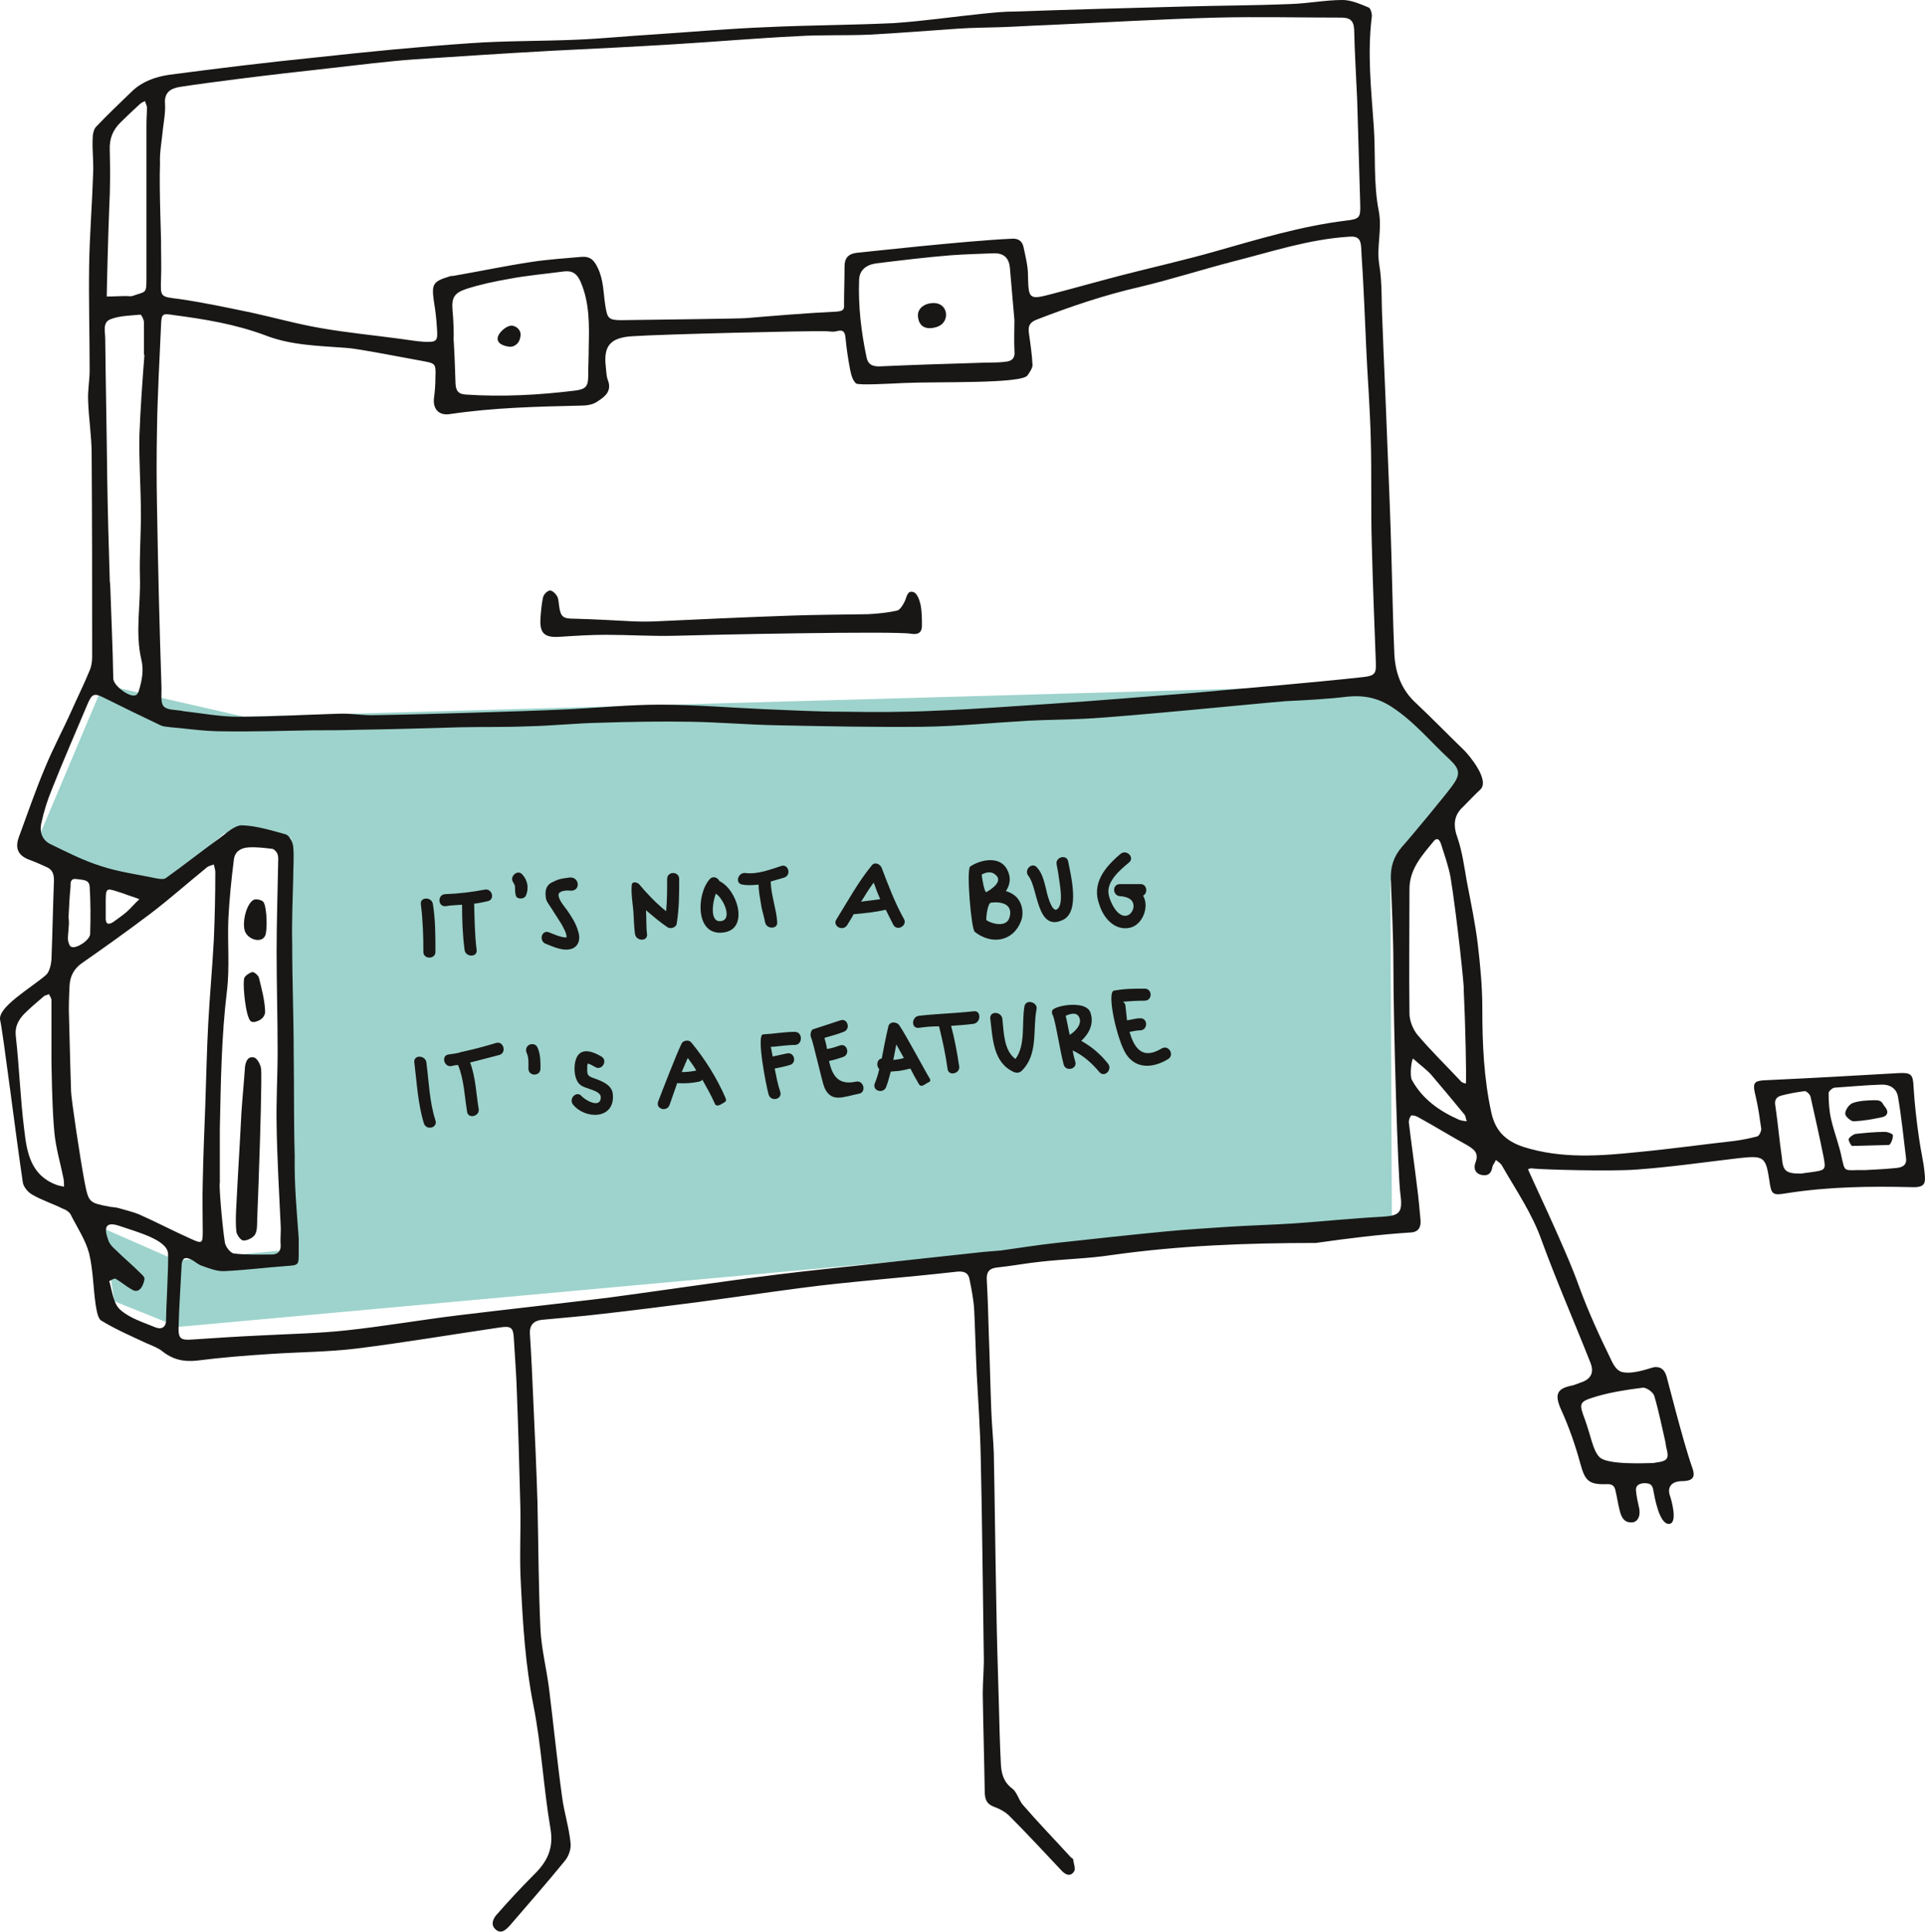 <?xml version="1.0" encoding="UTF-8"?>
<svg id="_图层_1" data-name="图层_1" xmlns="http://www.w3.org/2000/svg" viewBox="0 0 383.014 384.317">
  <path d="M6.438,169.6l14.1-33.4,28,6.4,227-6.4,15.8,16.7-14.7,22.4.3,66.7-241.5,22-12.7-5.1-2.2-14.5,14.6,6.4,21.9-2.1.9-82-13.3-.9-12.9,11.2-25.3-7.4Z" style="fill: #9dd3cc;"/>
  <g>
    <path d="M21.038,180.5v1.9c-.1,1.6.6,1.7,1.7.9.8-.6,1.7-1.2,2.5-1.9.9-.8,1.6-1.7,2.5-2.5-1-.4-2.1-.7-3.1-1.1-3.8-1.2-3.6-1.6-3.6,2.7ZM281.138,210.6c-.3.4-.7,3.4-.2,4.3,2.1,3.8,5.5,6.2,9.4,7.9.5.2,1,.2,1.5.3-.2-.5-.2-1.1-.5-1.4-2.2-2.7-4.4-5.3-6.6-7.9-1-1.1-2.3-2-3.6-3.2l-0.0 0ZM13.638,182.5c.1.7.1,1.5,0,2.2,0,.8-.2,1.6-.1,2.4.1.5.3,1.2.7,1.3,1,.4,3.7-1.4,3.7-2.6.1-3.1.1-6.3-.1-9.4-.1-1.5-1.5-1.3-2.6-1.5-1.3-.2-1.2.8-1.2,1.5-.2,2-.3,4-.4,6.1ZM358.338,233.5c.6-.1,1.4-.2,2.2-.3,2.6-.4,2.8-.4,2.3-3-.8-4-1.7-8-2.6-12-.1-.5-.9-1.2-1.2-1.1-1.6.2-3.2.5-4.7.9-1,.3-1.3,1-1.1,2,.5,3.4.8,6.9,1.3,10.3.2,2.7.8,3.2,3.8,3.2ZM23.738,243.9c-3.8-1.3-2.5,1.9-2.2,2.8.2.7.8,1.4,1.4,1.9,1.6,1.6,3.3,3,4.9,4.6.4.4,1,.9.9,1.3-.1.9-.9,3.2-2.6,2-1.1-.6-2.1-1.5-3.2-2.1-.2-.1-1.2.5-1.2.5.6,2,.8,4.5,2.2,5.7,1.9,1.7,4.6,2.5,7,3.5,1.3.5,2.2-.1,2.1-1.7,0-1.8.5-10.2.4-13-.2-2.7-5.9-4.2-9.7-5.5l0.0 0ZM371.138,232.8c2-.1,4-.2,6-.4,1.3-.1,2.3-.5,2.1-2-.5-4.1-.9-8.1-1.6-12.2-.3-1.7-1.7-2.5-3.4-2.4-3.1.1-6.1.4-9.2.6-.4,0-1.2.7-1.2,1.1,0,1.7.1,3.5.5,5.2.6,2.6,1.6,5.1,2.1,7.6.6,2.6.4,2.6,3.1,2.5l1.6-0ZM328.438,291.1c.3,0,.6,0,1-.1,2.4-.3,2.7-.8,2.1-3-.1-.4-.1-.8-.2-1.2-.7-3-1.3-6.1-2.2-9.1-.2-.7-1.6-1.7-2.3-1.6-3.2.4-6.4.9-9.4,1.8-3.3,1-3.3,1.3-2.1,4.5,1.2,3.3,1.6,6.2,2.9,7.5,1.5,1.6,9.2,1.2,10.2,1.2v0ZM10.238,210.9v-11.9c0-.4-.3-.8-.5-1.2-.4.2-.8.2-1.1.5-1.3,1.1-2.7,2.3-3.9,3.5-1.1,1.2-1.8,2.5-1.6,4.3.7,6.2.9,12.5,1.7,18.8.5,4.4,1.3,8.9,6.3,10.8.5.2,1.1.3,1.6.4,0-.5,0-1.1-.1-1.6-.6-3-1.5-6-1.8-9-.5-4.7-.6-14.6-.6-14.6v0ZM21.238,59c1.3,0,2.6-.1,3.9-.1.4,0,.8.1,1.2,0,2.7-1,2.8-.3,2.8-3.6v-30.5c0-1.1.1-2.3.1-3.4,0-.4-.3-.9-.4-1.3-.3.2-.7.3-1,.6-1.3,1.2-2.6,2.4-3.9,3.7-1.5,1.5-2.2,3.2-2.1,5.5.1,3.8.1,7.6-.1,11.4-.2,4.5-.5,16.4-.5,17.7v0ZM291.238,197c.2,0-1.4-14.9-2.6-22.3-.4-2.3-1.2-4.5-1.9-6.7-.2-.7-.7-1.6-1.5-.6-2.3,2.8-4.8,5.5-4.8,9.5,0,8.2-.1,16.5,0,24.7,0,1.5.7,3.2,1.6,4.3,2.7,3.2,5.7,6.1,8.6,9.2.2.3.7.4,1,.5.2-.3-.1-12.7-.4-18.6h0ZM28.738,70.6h-.1v-6.5c0-.5-.5-1.5-.7-1.5-2,.2-4.1.2-5.9.9-1.7.6-1.1,2.5-1.1,3.9.1,9.4.3,18.7.4,28.1.1,6.6.3,13.2.5,19.9,0,.4.1.8.1,1.2.2,6.1.5,12.3.6,18.4,0,1.4,3.3,3.9,4.5,3.3.3-.1.5-.6.6-.9.6-2,1-4,.5-6.1-1.3-5.5-.1-11.1-.3-16.6-.1-4.1.2-8.2.2-12.3,0-5.2-.4-10.5-.3-15.7.2-5.5.6-10.8,1-16.1l-0.0 0ZM90.238,67.2c.2,3.1.3,6.1.4,9.2.1,1.3.5,2,2,2.1,7.3.5,14.6.1,21.9-.8,2.1-.3,2.5-.9,2.5-3,0-1.9.1-3.7.1-5.6.1-4.4.2-8.8-1.6-13-.7-1.6-1.6-2.3-3.3-2.1-3.7.5-7.4.8-11,1.5-2.9.5-5.7,1.1-8.5,2-2.4.8-2.9,1.8-2.7,4.2.2,1.8.3,5.5.2,5.5v0ZM201.838,63.7c-.3-3.4-.6-6.9-.9-10.4-.2-2.1-1.3-3-3.4-2.9-2.8.1-5.7.2-8.5.4-4.9.4-9.8,1-14.7,1.6-2.1.3-3.3,1.4-3.4,3.2-.2,5.3.4,10.4,1.5,15.6.3,1.3,1.1,1.7,2.5,1.7,6.5-.3,13-.5,19.6-.7,1.8-.1,3.6,0,5.3-.2,1.4-.1,2.2-.6,2-2.3-.1-2,0-4,0-6v-0ZM43.738,235.4c-.2,0,.4,7.9,1,11.8.1.8,1.1,2.1,1.8,2.2,2.5.3,5,.2,7.5.2,1.3,0,1.9-.7,1.8-2s.1-2.6,0-3.9c-.3-6.6-.7-13.2-.8-19.8-.1-4.9.2-9.8.2-14.8,0-6.6-.2-13.2-.2-19.8,0-5.8.2-11.6.3-17.4,0-.6.1-1.3-.1-1.9-.1-.4-.6-1-1-1.1-1.6-.2-3.2-.4-4.8-.3-1.5.1-2.7.8-2.9,2.4-.5,3.9-.9,7.9-1.1,11.8-.2,4.8.3,9.7-.3,14.5-1.1,9.1-1.2,18.2-1.4,27.3v10.8ZM14.138,217.1c0,1.3,1.8,13.4,2.7,18.1.8,4.1.9,4.1,5,4.9.6.1,1.3.1,1.9.3,1.3.4,2.7.7,3.9,1.2,3.6,1.6,7,3.4,10.6,5,2,.9,2.1.7,2.1-1.6,0-3.2-.1-6.4,0-9.7.1-5.1.3-10.2.5-15.2.2-5.5.3-11.1.6-16.6s.8-10.9,1.1-16.4c.2-4.5.3-9,.3-13.6,0-.5-.2-1-.3-1.5-.5.2-1.1.3-1.4.6-3.7,3-7.3,6.2-11.1,9.1-4.5,3.4-9.1,6.7-13.7,9.9-1.6,1.1-2.4,2.6-2.5,4.5-.1,2.2-.2,4.4-.1,6.5.1,4.8.4,14.5.4,14.5v0ZM32.038,48.6c0,2.3.1,4.5,0,6.8-.1,3.8-.2,3.6,3.7,4.1,4.8.7,9.5,1.7,14.3,2.7,4.6,1,9.2,2.3,13.9,3.1,5.2.9,10.4,1.4,15.6,2.1,1.6.2,3.2.5,4.8.6,2.6.1,2.8-.1,2.6-2.7-.1-1.8-.3-3.5-.6-5.3-.5-3.5-.2-4,3.1-5,.2-.1.5-.1.7-.1,5.2-.9,10.4-2,15.7-2.8,3.3-.5,6.6-.7,9.9-1,1.6-.1,2.4.5,3.2,2.2,1.2,2.5,1.1,5,1.5,7.5s.6,2.9,3.2,2.9c7.1-.1,23.5-.3,24.7-.4,6-.5,12-1,18.1-1.3,1.2-.1,1.6-.3,1.5-1.5,0-2.5.1-5,.1-7.5,0-1.7.8-2.5,2.4-2.7,1.2-.1,21.7-2.4,30.8-2.8,1.2-.1,2.1.3,2.4,1.6.4,1.9.9,3.8.9,5.7.1,4.7.2,4.9,4.7,3.7,4.6-1.2,9.2-2.5,13.8-3.7,6.2-1.6,12.5-3,18.8-4.8,8.5-2.4,17-5,25.9-6.1,2.8-.3,3-.6,2.9-3.4-.2-6.9-.4-13.7-.6-20.6-.2-4.7-.5-9.3-.6-14-.1-2-1-2.4-2.7-2.4-8.2,0-16.4-.2-24.6,0-11.4.3-22.7,1-34.1,1.5-2.9.1-5.8.3-8.7.4s-5.8.1-8.7.3c-6,.4-11.9.9-17.8,1.2-4.7.2-9.5,0-14.2.3-8.1.4-16.2,1.1-24.4,1.6-8.1.5-16.3.9-24.4,1.3-9.1.5-18.2,1.1-27.3,1.7-5.5.4-10.9,1.1-16.3,1.7-6.3.7-12.5,1.4-18.8,2.2-3.9.5-7.8,1-11.7,1.6-1.8.3-3.1,1.1-2.9,3.4.1,1.6-.2,3.2-.4,4.8-.2,2.3-.7,4.7-.6,7-.2,5.5.3,16.1.2,16.1l-0-0ZM125.738,66.9c-4.3.3-5.7,1.9-5.2,6.1.1.9.1,1.8.4,2.6.9,2.3-.7,3.4-2.1,4.3-.8.6-2.1.8-3.2.8-8.8.2-17.5.4-26.2,1.7-2.1.3-3.3-1-3.1-3.1.2-1.4.3-2.9.3-4.3.1-2.7,0-2.7-2.7-3.2s-5.4-1-8.1-1.5c-2.4-.4-4.7-.9-7.1-1.1-5.4-.4-10.9-.5-16-2.5-5.9-2.2-12-3.2-18.1-4-2.4-.4-2.5-.3-2.6,2.1-.3,6.9-.7,13.7-.8,20.6-.1,5.1-.1,10.2,0,15.3.2,12.1.5,24.2.9,36.3,0,1.2-.2,2.8.4,3.5.7.8,2.3.7,3.5.9.2,0,.3.1.5.1,3.6.4,7.2,1.1,10.8,1.1,6.7,0,13.4-.4,20.1-.6,2.2-.1,4.3.3,6.5.3,6.7-.1,13.4-.3,20.1-.5,6.5-.2,13-.4,19.5-.7,5.9-.3,11.8-.9,17.7-.9,7,0,14,.6,20.9.9,5.2.2,10.3.5,15.5.5,6.2.1,12.4.1,18.6-.2,7.7-.3,15.5-.9,23.2-1.4,9.2-.6,18.4-1.4,27.5-2.1,6-.5,12.1-1.1,18.1-1.6,5.4-.5,10.9-1,16.3-1.6,2.4-.3,2.5-.8,2.4-3.2-.3-7.8-.6-15.7-.8-23.5-.2-6.9,0-13.9-.2-20.8-.1-4.7-.7-14-.7-14-.3-5.6-.5-11.3-.8-16.9-.1-2.3-.3-4.7-.4-7-.1-1.6-.5-2.4-2.5-2.2-7.9.5-15.4,3-22.9,4.9-6.2,1.6-12.4,3.6-18.7,5.1-7,1.6-13.8,3.9-20.5,6.5-1.5.6-1.7,1.4-1.5,2.8.3,2.1.6,4.2.7,6.2,0,.7-.6,1.5-1,2.1-1.3,1.7-17.9,1.2-24.5,1.5-2.3.1-9.1.5-9.6.1-.7-.6-1-1.8-1.2-2.8-.4-2.1-.7-4.1-.9-6.2-.1-1.2-.4-1.8-1.8-1.4-.7.2-1.4,0-2.2,0-3.8-.1-32.6.6-38.5,1l0-0ZM59.438,246.4v2.7c0,2.7,0,2.6-2.6,2.8-4,.3-8,.8-12.1,1-1.5.1-3-.5-4.4-1-.8-.2-1.4-.8-2.1-1.2-1.1-.6-2-.7-2.1,1-.2,4.1-.5,8.1-.6,12.2-.1,2.5.4,2.8,2.9,2.6,4.5-.3,9-.6,13.5-.8,5.6-.3,11.3-.4,16.9-1,7.5-.8,14.9-2.1,22.3-3,9.9-1.2,19.9-2.3,29.8-3.5,11.2-1.5,22.4-3.2,33.6-4.6,6.3-.8,12.6-1.4,18.9-2.1,7.4-.8,14.7-1.6,22.1-2.4,1.2-.1,2.4-.2,3.6-.3,3.7-.5,7.3-1.1,11-1.5,7.3-.8,14.6-1.6,21.9-2.3,4-.4,8-.6,12.1-.9,4.5-.3,9-.4,13.5-.7,5.7-.4,11.4-1,17.1-1.3,3.7-.2,4.4-.7,3.9-4.5-.5-3.4-1.4-33.8-1.4-45.6,0-5.6-.3-11.3-.5-16.9-.1-2.6.5-4.6,2.2-6.6,1.9-2.1,8.9-10.6,9.9-12,1.8-2.4,1.7-3.4-.4-5.4-3.8-3.5-7.1-7.6-11.6-10.5-2.8-1.8-5.5-2.3-8.7-2-4.1.5-8.2.7-12.3.9-5.1.4-31.8,3.1-40,3.5-3.8.2-7.6.2-11.4.4-6.9.4-13.8,1.1-20.8,1.2-9.7.1-19.3-.1-29-.3-5.7-.1-11.4-.6-17.1-.7-6.1-.1-12.2,0-18.3.2-4.7.1-9.3.6-14,.7-4.6.2-9.2.1-13.8.2-6.8.2-13.5.4-20.3.5-3,.1-6,.1-8.9.1-6,.1-12.1.3-18.1.2-3.4,0-6.7-.5-10.1-.8-.7-.1-1.5-.1-2.1-.4-3.8-1.8-7.5-3.6-11.3-5.5-1.8-.9-2.3-.8-3.1,1-2.4,5.7-4.9,11.4-7.2,17.2-.9,2.2-1.6,4.4-2.1,6.7-.4,1.6,0,3.3,1.7,4.2,3.3,1.6,6.6,3.3,10.1,4.4,3.6,1.2,7.5,1.7,11.3,2.5.6.1,1.4.2,1.8-.2,3.5-2.5,6.9-5.2,10.5-7.8,1.4-1,3-2.6,4.5-2.6,2.9.1,5.8,1,8.7,1.8.7.2,1.4,1.5,1.5,2.4.2,2.1,0,4.2,0,6.3-.1,4.3-.3,8.7-.2,13,0,7.4.3,14.8.3,22.3.1,6.7,0,13.4.2,20.1-.1,5.6.4,10.7.8,16.3l0.0 0ZM261.838,247.3c-13.6,0-27.1.5-40.6,2.4-4.6.7-9.3.8-13.9,1.3-3,.3-6.1.9-9.1,1.2-1.5.2-2,1-1.9,2.5.2,3.5.3,7.1.4,10.6.2,5.1.3,10.3.5,15.4.1,2.8.4,5.6.5,8.5.2,10,.3,20,.5,30,.1,6.5.3,13.1.5,19.6.1,4,.2,8.1.4,12.1.1,1.9.5,3.6,2.2,4.9,1,.7,1.3,2.2,2.1,3.2,3.1,3.6,6.4,7,9.6,10.5.2.2.5.3.5.5.1.8.5,1.8.2,2.3-.6,1-1.5.9-2.4,0-3.5-3.7-6.9-7.4-10.5-11-.8-.8-1.9-1.4-3-1.8-1.4-.5-1.8-1.3-1.9-2.7-.1-6.6-.3-13.2-.4-19.8,0-2.7.3-5.3.2-8-.2-13-.3-26-.6-39-.1-5.6-.5-11.1-.8-16.7-.2-4.2-.3-8.4-.5-12.6-.1-2-.5-4-.9-6-.2-1.4-1-1.8-2.4-1.7-5.3.6-10.6,1.1-15.9,1.6-5.2.5-10.4,1-15.6,1.7-6.8.9-13.6,1.9-20.4,2.8-6.2.8-12.5,1.6-18.7,2.3-4.1.5-8.1.8-12.2,1.2-1.6.2-2.4,1.1-2.3,2.8.3,4.6.5,9.2.7,13.8.3,6.5.6,13.1.8,19.6.2,8.5.2,16.9.6,25.4.2,3.9,1.2,7.8,1.7,11.7.9,7.2,1.6,14.4,2.6,21.6.4,3.1,1.4,6.1,1.7,9.3.1,1.1-.4,2.6-1.2,3.5-3.5,4.3-7.2,8.5-10.8,12.7-.8.9-1.8,1.9-2.9.9-1.2-1-.4-2.4.4-3.2,2.2-2.5,4.5-5,6.9-7.4,2.7-2.6,4.3-5.2,3.6-9.4-1.4-8.2-1.8-16.5-3.4-24.6-1.6-8-2.1-16.1-2.5-24.2-.3-5.1,0-10.2-.1-15.2-.2-7.7-.4-15.3-.7-23-.1-3.5-.4-7.1-.6-10.6-.1-2.2-.6-2.5-2.7-2.2-9.5,1.4-19,3-28.5,4.2-5.7.7-11.6.7-17.4,1.1-4.8.3-9.6.7-14.4,1.3-2.7.3-4.9-.2-7-1.9-.9-.7-2.1-1.1-3.2-1.6-3-1.4-6-2.7-8.8-4.4-.8-.4-1-2.1-1.2-3.2-.5-3.4-.5-6.9-1.3-10.2-.7-2.7-2.4-5.2-3.7-7.8-.3-.5-.9-.9-1.5-1.1-2-1-4.2-1.7-6.1-2.8-.9-.5-1.8-1.6-1.9-2.5-1.4-9.3-3.9-29.6-4.5-32.2s6.1-6.4,9.1-9c.7-.6,1-2,1.1-3,.2-5.2.3-10.5.5-15.8,0-1.3-.3-2.2-1.5-2.7-1.1-.5-2.2-1-3.3-1.4-2.3-.8-3-2.3-2.2-4.5,1.7-4.6,3.3-9.3,5.2-13.8,1.6-3.9,3.6-7.6,5.3-11.4,1.2-2.7,2.5-5.3,3.6-8,.4-.9.5-1.9.5-2.8,0-13.4,0-26.9-.1-40.3,0-3.5-.6-7.1-.7-10.6-.1-2,.3-4,.3-6,0-7-.2-13.9-.1-20.9.1-6.1.6-12.2.8-18.4.1-2.3-.2-4.5-.1-6.8,0-.8.2-1.9.7-2.4,2.3-2.4,4.8-4.8,7.2-7.1,2-1.9,4.6-2.8,7.2-3.2,9.8-1.3,19.7-2.5,29.6-3.5,10.1-1.1,20.2-2.1,30.4-2.8,7.1-.5,14.2-.4,21.2-.7,4.9-.2,9.8-.7,14.7-1,7.7-.5,15.5-1.2,23.2-1.5,8.4-.4,16.8-.4,25.2-.8,6-.4,12-1.3,18-1.9,2-.2,4-.4,6-.4,11.3-.4,22.6-.7,33.9-1,7-.2,14-.2,21.1-.5,3.4-.1,6.9-.8,10.3-.8,1.7,0,3.5.8,5.2,1.5.4.2.7,1.3.6,1.9-.9,7.3-.1,14.5.4,21.7.4,5.6-.1,11.4,1,16.9.7,3.7-.5,7.1.1,10.7s.4,7.2.6,10.9c.3,8.2.7,16.5,1,24.7.3,7.3.6,14.5.8,21.8.2,6.7.3,13.4.6,20.1.2,3.7,1.4,7,4.2,9.6,3.3,3.1,6.5,6.4,9.8,9.6.7.7,5.1,5.8,3.1,7.7-1.2,1.1-2.3,2.3-3.4,3.4-2,1.8-2,3.9-1.1,6.3.9,2.7,1.3,5.6,1.8,8.5.8,4.2,1.7,8.4,2.2,12.6s.9,8.5.9,12.8c0,7,.3,13.9,1.8,20.7.8,3.6,2.8,5.6,6.4,6.8,7.6,2.4,15.3,1.8,23,1,6.3-.6,12.7-1.5,19-2.2,1.5-.2,3-.5,4.5-.9.4-.1.8-1,.8-1.5-.3-2.1-.6-4.3-1.1-6.4-.7-2.9-.5-3.2,2.5-3.3,8.7-.4,17.4-.9,26.1-1.4,2.3-.1,2.7.3,2.8,2.7.2,3.4.6,6.9,1.1,10.3.3,2.3.9,4.6,1.1,6.9.2,1.9.2,2.9-2.5,2.8-8.3-.2-16.6-.1-24.9,1.2-2.9.5-3.1.3-3.5-2.6-.7-4.6-1.1-4.9-5.8-4.4-6.9.8-13.7,1.8-20.6,2.3-5.2.4-18.9,0-20.5-.2-.4-.1-.8,0-1.1.1,0,.4,7.5,15.8,10.2,23.5,1.8,4.9,4,9.7,6.3,14.4.5,1.1,1.2,2.3,2.3,2.5,2.3.5,5.6-.9,6.4-1,1.7-.1,2.2,1.1,2.5,2.4,1.1,4.2,2.2,8.4,3.4,12.6.5,1.7,1,3.4,1.6,5.1.8,2.2-.4,2.6-2.3,2.6-1.9.1-2.7,1.2-2.2,2.8.3.8,1.7,5.7-.2,5.7s-2.8-5.2-3.1-6.8c-.2-1.2-.9-1.3-1.9-1.3-1.1.1-1.7.6-1.5,1.7.1,1,.3,1.9.5,2.8.5,1.7,0,3.2-1.3,3.3-1.7.1-2.2-1.2-2.5-2.5-.3-1.2-.5-2.5-.8-3.8-.2-1-.7-1.4-1.9-1.3-3.5.1-4.2-.8-5.1-4.1-1-3.7-2.3-7.4-3.9-10.9-1.2-2.8-.8-4,2.1-4.6.6-.1,1.2-.4,1.8-.6q3.2-1,2-4c-3.2-8.1-6.7-16.1-9.7-24.3-1.9-5.4-5.1-10-7.9-14.9-.3-.5-.8-.8-1.2-1.1-.2.5-.6.9-.7,1.4-.2,1.2-.8,1.8-2,1.6-1.3-.2-1.8-1.2-1.4-2.4.8-2-.2-2.7-1.7-3.6-3.3-1.8-6.5-3.8-9.8-5.6-.4-.2-1.2-.4-1.3-.2-.3.4-.5,1-.4,1.5.5,4.2,1.1,8.3,1.6,12.5.3,2.2.5,4.5.7,6.7.1,1.2-.2,2.3-1.7,2.5-6.4.4-12.8,1.2-19.1,2.1l0.0 0Z" style="fill: #181715; fill-rule: evenodd;"/>
    <path d="M134.038,126.5c-4.5.1-9-.2-13.5-.2-3.1,0-6.1.2-9.2.4-3,.2-4-.7-3.8-3.7.1-1.4.2-2.7.5-4.1.1-.6.8-1.3,1.3-1.4s1.2.6,1.5,1.1.3,1.2.4,1.9c.3,2.3.8,2.6,3.1,2.6,3.7.1,7.4.3,11.1.5,1.9.1,3.7.1,5.6,0,8.6-.4,17.2-.8,25.9-1.1,5.2-.2,10.5-.2,15.8-.3,1.9-.1,3.9-.3,5.7-.7.6-.1,1.2-1.1,1.5-1.7.5-.9.5-2.4,1.8-2,.7.2,1.2,1.5,1.4,2.4.3,1.4.3,2.9.3,4.3s-.8,1.8-2.1,1.6c-2.9-.6-40.9.2-47.3.4h0Z" style="fill: #181715; fill-rule: evenodd;"/>
    <path d="M51.538,232.6c-.1,3.8-.3,7.6-.4,11.3,0,.7-.2,1.6-.6,2-.5.5-1.5,1-2.2.9-.5-.1-1.2-1.1-1.3-1.7-.2-1.8-.1-3.7,0-5.5.3-6.1.7-12.2,1-18.3.2-3,.5-5.9.7-8.9.1-1.2.6-2.3,1.8-2,.6.1,1.3,1.4,1.4,2.2.2,1.4-.2,14.7-.4,20Z" style="fill: #181715; fill-rule: evenodd;"/>
    <path d="M48.638,194.5c.3-.5,1.1-1,1.6-1.1.4,0,1.2.7,1.3,1.2.5,2.1,1.1,4.2,1.2,6.4.1.7-.2,1.7-1.6,2.2s-1.5-.4-1.7-.8c-.7-1.7-1.2-7.1-.8-7.9v-0Z" style="fill: #181715; fill-rule: evenodd;"/>
    <path d="M52.738,186.2c-.6,1.3-2.8,1-3.8-.5s0-6,1.6-6.7c.5-.2,1.7.1,1.9.5.7,1.1.8,5.8.3,6.7Z" style="fill: #181715; fill-rule: evenodd;"/>
    <path d="M185.038,65.3c-1.6,0-2.3-1-2.4-2.4s1.1-2.5,2.9-2.6c1.6-.1,2.7.9,2.7,2.4-.1,1.6-1.3,2.5-3.2,2.6Z" style="fill: #181715; fill-rule: evenodd;"/>
    <path d="M101.438,69c-1.8-.2-2.8-1-2.3-2.2.4-.9,1.6-1.9,2.5-2,1-.1,2.2.9,1.9,2.2-.2,1.4-1.2,2-2.1,2Z" style="fill: #181715; fill-rule: evenodd;"/>
    <path d="M373.138,218.9c1.4,0,1.3.6,1.9,1.3.8.9.6,1.9-.7,2.1-1.8.4-3.6.7-5.5.8-.6,0-1.7-1-1.7-1.5,0-.7.7-1.8,1.4-2.1,1.2-.5,3.2-.6,4.6-.6v0Z" style="fill: #181715; fill-rule: evenodd;"/>
    <path d="M375.838,227.8c.4-.1.8-1.3.8-1.9,0-.3-1-.7-1.6-.7-1.9,0-3.9.2-5.8.4-.5.1-1.2.6-1.4,1-.1.3.3,1,.6,1.4l7.4-.2Z" style="fill: #181715; fill-rule: evenodd;"/>
    <path d="M86.638,189.4c0-3.2,0-6.4-.5-9.5-.2-1.5-2.6-1.5-2.4,0,.4,3.2.5,6.3.5,9.5,0,1.5,2.4,1.5,2.4,0Z" style="fill: #181715;"/>
    <path d="M91.938,180c0,3,.1,6,.5,9,.2,1.5,2.6,1.5,2.4,0-.4-3.1-.4-6.2-.5-9.2.9-.1,1.8-.3,2.7-.5,1.5-.3.9-2.6-.6-2.3-2.6.5-5.2.8-7.8.9-1.6,0-1.6,2.5,0,2.4,1.1-.2,2.2-.2,3.3-.3Z" style="fill: #181715;"/>
    <path d="M103.938,174c-1-1.2-2.8.6-1.7,1.7-.2-.2.2.4.2.5.1.2-.1,2.1.5,2.4.5.3,1.4.2,1.7-.4.6-1.4.4-3-.7-4.2Z" style="fill: #181715;"/>
    <path d="M115.038,185.3c-.4-1.5-1.3-2.9-2.2-4.2-.2-.3-1.8-2.1-1.7-3.1,0-.7,1.4-.9,2.3-.8,2.2.2,1.9-2.9-.2-2.6s-2,.3-3.5,1c-1.5.8-1.2,2.5-1.1,3.2.1.6.7,1.3,1,1.8.7,1.1,1.4,2.2,2.1,3.3.4.8,1,1.7,1,2.6h-.4c-1-.1-2.1-.6-3.1-1-1.5-.6-2.1,1.8-.6,2.3,1.5.6,3.8,1.7,5.5.8,1.2-.7,1.3-2.1.9-3.3l0.0 0Z" style="fill: #181715;"/>
    <path d="M132.838,184.5c.6.4,1.7,0,1.8-.7.5-3,.5-5.9.5-8.9,0-1.6-2.4-1.6-2.4,0,0,2.1,0,4.3-.2,6.4-2-1.6-3.8-3.5-5.4-5.4-.3-.3-1.2-.6-1.4,0-.3,1.4.3,5,.3,5.7.1,1.4.1,2.8.3,4.2.2,1.5,2.6,1.6,2.4,0-.2-1.4-.1-3.1-.2-4.7,1.4,1.2,2.8,2.4,4.3,3.4h0Z" style="fill: #181715;"/>
    <path d="M143.738,183.2c-2.5.7-2.1-3.3-1.3-5.4,1.5,1,3.2,4.8,1.3,5.4ZM143.138,175.3c-.3-.7-1.3-1.1-1.9-.4-2.7,2.9-3,11.6,2.9,10.6,4.9-.8,2.6-8.5-1-10.2Z" style="fill: #181715;"/>
    <path d="M151.438,180c.1.7.3,1.5.5,2.2.1.3.1.6.2.8,0,.1.1.8.1.4.1,1.5,2.6,1.6,2.4,0-.2-2.7-1.2-5.2-1.3-8,.9-.3,1.8-.5,2.7-.8,1.5-.5.8-2.8-.6-2.3-2.2.7-4.7,1.7-7.1,1.4-1.5-.2-2.2,2.1-.6,2.3,1.1.2,2.2.1,3.2,0,0,1.4.3,2.7.5,4h-0Z" style="fill: #181715;"/>
    <path d="M171.338,179.4c.8-1.3,1.6-2.6,2.5-3.8.4,1.1.8,2.2,1.3,3.3-1.2.2-2.5.3-3.8.5ZM168.538,184.1c.4-.7.9-1.4,1.3-2.2,2.1-.2,4.3-.4,6.4-.9l1.5,3c.8,1.4,2.9.1,2.1-1.2-1.8-3.2-3.1-6.7-4.4-10.1-.3-.8-1.4-1.3-2-.5-2.7,3.3-4.7,7-7,10.7-.9,1.3,1.2,2.5,2.1,1.2Z" style="fill: #181715;"/>
    <path d="M198.138,174.1c1.5,1.3-1,2.9-1.9,3.4-.3.1-.8-2.2-.9-3.5.9-.5,2-.7,2.8.1ZM200.838,182.6c-.8,2.4-4.6.7-4.6.4,0-1.3.4-3.3.9-3.4,2.3-.3,4.5.4,3.7,3ZM193.938,185.4c3.3,2.6,7.6,2,9.2-2.1.6-1.5.3-3.4-.7-4.6-.6-.7-1.5-1.2-2.3-1.4.8-1.2,1.1-2.6.3-4.2-1.4-2.9-5.3-2.1-7.4-.7-.8.6.2,12.4.9,13v0Z" style="fill: #181715;"/>
    <path d="M211.538,183c3.4-1.7,1.5-8.9,1-11.6-.3-1.5-2.6-.9-2.3.6s.5,2.9.7,4.4c.1,1,.5,3.7-.6,4.5s-2.1-3.4-2.2-4c-.4-1.5-.7-3.1-1.8-4.3-1-1.2-2.7.5-1.7,1.7,1.9,2.3,1.6,11.3,6.9,8.7v-0Z" style="fill: #181715;"/>
    <path d="M224.738,184.6c2-.4,3.2-2.6,3.2-4.5,0-.7-.2-1.4-.5-1.9,1-.5.8-2.3-.5-2.3h-4.1c-1.6,0-1.5,2.3,0,2.4,1.3.1,2.7.5,2.7,2,0,.8-.6,1.8-1.5,1.9-1.8.2-3.1-2.7-3.4-4-.7-2.7,2.2-5.1,4-6.6,1.2-1-.5-2.7-1.7-1.7-3.1,2.6-5.8,5.9-4.2,10.1.8,2.6,3,5.2,6,4.6Z" style="fill: #181715;"/>
    <path d="M84.838,211.4c-.2-1.5-2.6-1.6-2.4,0,.5,4,.7,8.2,1.9,12.1.5,1.5,2.8.9,2.3-.6-1.2-3.7-1.3-7.7-1.8-11.5Z" style="fill: #181715;"/>
    <path d="M98.738,207.5c-2.3.7-4.6,1.3-6.9,1.8-.1,0-.2,0-.3.1-.8.2-1.5.3-2.3.4-1.5.2-.9,2.6.6,2.3.4-.1.8-.2,1.3-.2,1.2,2.9,1.3,6.3,1.8,9.3.2,1.5,2.6.9,2.3-.6-.5-3-.6-6.3-1.7-9.2,2-.5,3.9-1,5.8-1.5,1.5-.4.9-2.8-.6-2.4l0.0 0Z" style="fill: #181715;"/>
    <path d="M105.238,207.9c-.6.4-.7,1.1-.4,1.7.4.9.3,2.1.3,3,0,1.6,2.4,1.6,2.4,0,0-1.5,0-2.9-.6-4.2-.3-.7-1.1-.8-1.7-.5h0Z" style="fill: #181715;"/>
    <path d="M117.838,214.4c-1.1-.4-1-.9-1-2.1,0-.4.1-.6.1-.7.5.1,1.1.5,1.5.7,1.3.8,2.6-1.3,1.2-2.1-1.5-.9-3.9-1.9-4.9.2-.7,1.5-.6,4.5.8,5.5,1,.8,4.1,1,4,2.5-.1,2.2-3.1.5-3.8-.3-1-1.2-2.7.5-1.7,1.7,2.5,3,8.3,2.9,7.9-2-.1-2.1-2.5-2.8-4.1-3.4v-0Z" style="fill: #181715;"/>
    <path d="M138.538,213c-1,.2-1.9.3-2.9.3.4-.9.8-1.9,1.2-2.8.6.8,1.2,1.6,1.7,2.5q.1,0,0,0h-0ZM137.538,207.4c-.5-.6-1.6-.4-1.9.2-.9,1.7-4.2,10.3-4.7,11.6-.5,1.5,1.8,2.1,2.3.6.5-1.4,1-2.9,1.5-4.3,1.5.1,3,0,4.4-.3.3-.1.5-.2.6-.4.9,1.6,1.8,3.2,2.5,4.8.3.7,1.1.2,1.6-.1s.8-.4.5-1.1c-1.7-3.9-4-7.6-6.8-11v-0Z" style="fill: #181715;"/>
    <path d="M158.138,205.3c-2.1,0-4.2.4-6.3.5-1.4,0,.6,10.3,1.1,12,.5,1.5,2.8.9,2.3-.6s-.8-3.1-1.1-4.6c1-.2,2-.4,3-.7,1.5-.4.9-2.7-.6-2.3-.9.2-1.8.4-2.8.6-.1-.5-.2-1.1-.3-1.6,0-.1-.1-.2-.1-.3,1.6-.1,3.2-.4,4.9-.4,1.5-.1,1.5-2.6-.1-2.6Z" style="fill: #181715;"/>
    <path d="M170.338,215.2c-2.8.6-4.3-.4-5.1-3-.1-.4-.2-.7-.3-1.1,1-.2,1.9-.5,2.8-.8,1.5-.5.8-2.8-.6-2.3-.9.3-1.7.6-2.6.7-.1-.8-.3-1.5-.5-2.2,1.3-.4,2.6-.7,3.8-1.2,1.5-.5.8-2.8-.6-2.3-1.5.5-4,1.3-5.5,1.8-.3.1-.6.9-.4,1.5.5,1.1,2.2,8.9,2.7,10.1,1.4,3.1,3.8,1.8,6.9,1.2,1.5-.3.9-2.7-.6-2.4l0-0Z" style="fill: #181715;"/>
    <path d="M177.738,210.9c.2-1,.4-2.1.6-3.1.5.9,1,1.8,1.5,2.7-.6.2-1.3.3-2.1.4ZM178.938,204c-.6-.8-2-.8-2.2.3-.5,2.1-.9,4.2-1.3,6.3-.9.1-1.2,1.4-.5,2.1-.2,1-.5,1.9-.9,2.9-.5,1.5,1.8,2.1,2.3.6.4-1,.6-2,.9-3,.5,0,.9-.1,1.4-.1.8-.1,1.7-.3,2.5-.5.5,1,1.1,2.1,1.7,3.1.4.7,1.1.1,1.6-.2s.9-.3.5-1c-.7-1.1-4.7-8.6-6-10.5v0Z" style="fill: #181715;"/>
    <path d="M193.738,201.2c-3.6.4-7.3.5-10.9.9-1.5.2-1.6,2.6,0,2.4,1.3-.2,2.6-.3,4-.3.7,2.8,1.3,5.6,1.7,8.5.2,1.5,2.6.9,2.3-.6-.4-2.7-.9-5.4-1.6-8,1.5-.1,3-.2,4.5-.4,1.5-.3,1.5-2.7,0-2.5Z" style="fill: #181715;"/>
    <path d="M203.838,200.2c-.6,3.3.3,7.7-1.8,10.5-2.3-1.7-2.3-5.2-2.6-8-.2-1.5-2.6-1.6-2.4,0,.5,3.9.5,8.7,4.7,10.6.5.2,1,.2,1.5-.2,3.4-3.3,2.2-8.1,3-12.3.3-1.4-2.1-2.1-2.4-.6h-0Z" style="fill: #181715;"/>
    <path d="M212.038,202.1c1.1-.5,2.4-.8,2.8.6.3,1.3-.9,2.5-2,3.2-.3-1.3-.5-2.6-.8-3.8v-0ZM215.138,207.1c1.6-1.5,2.6-3.5,1.8-5.7-1-2.6-7.8-1.2-7.6-.2-.1.3,0,.6.2.9,0,.1,0,.2.1.3.8,3.1,1.2,6.3,2,9.4.4,1.5,2.8.9,2.3-.6-.2-.7-.4-1.4-.5-2.2,2.1,1,3.8,2.5,5.3,4.3,1,1.2,2.7-.5,1.7-1.7-1.5-1.9-3.3-3.4-5.3-4.5v0Z" style="fill: #181715;"/>
    <path d="M231.138,208.6c-2.5,1.5-4.4,1.3-5.7-1.4-.3-.6-.5-1.3-.7-1.9.7-.1,1.4-.3,2.1-.3,1.6,0,1.6-2.5,0-2.4-.9,0-1.7.3-2.6.4-.1-.9-.2-1.9-.3-2.8,0-.4-.2-.7-.5-.9,1.4-.1,2.8-.2,4.3-.2,1.6,0,1.6-2.4,0-2.4-2.2,0-3.9,0-6.1.4-1.5.3.6,9.8,2.4,12.6,2,3.1,5.5,2.8,8.4,1,1.3-.8.1-2.9-1.3-2.1l0-0Z" style="fill: #181715;"/>
  </g>
</svg>